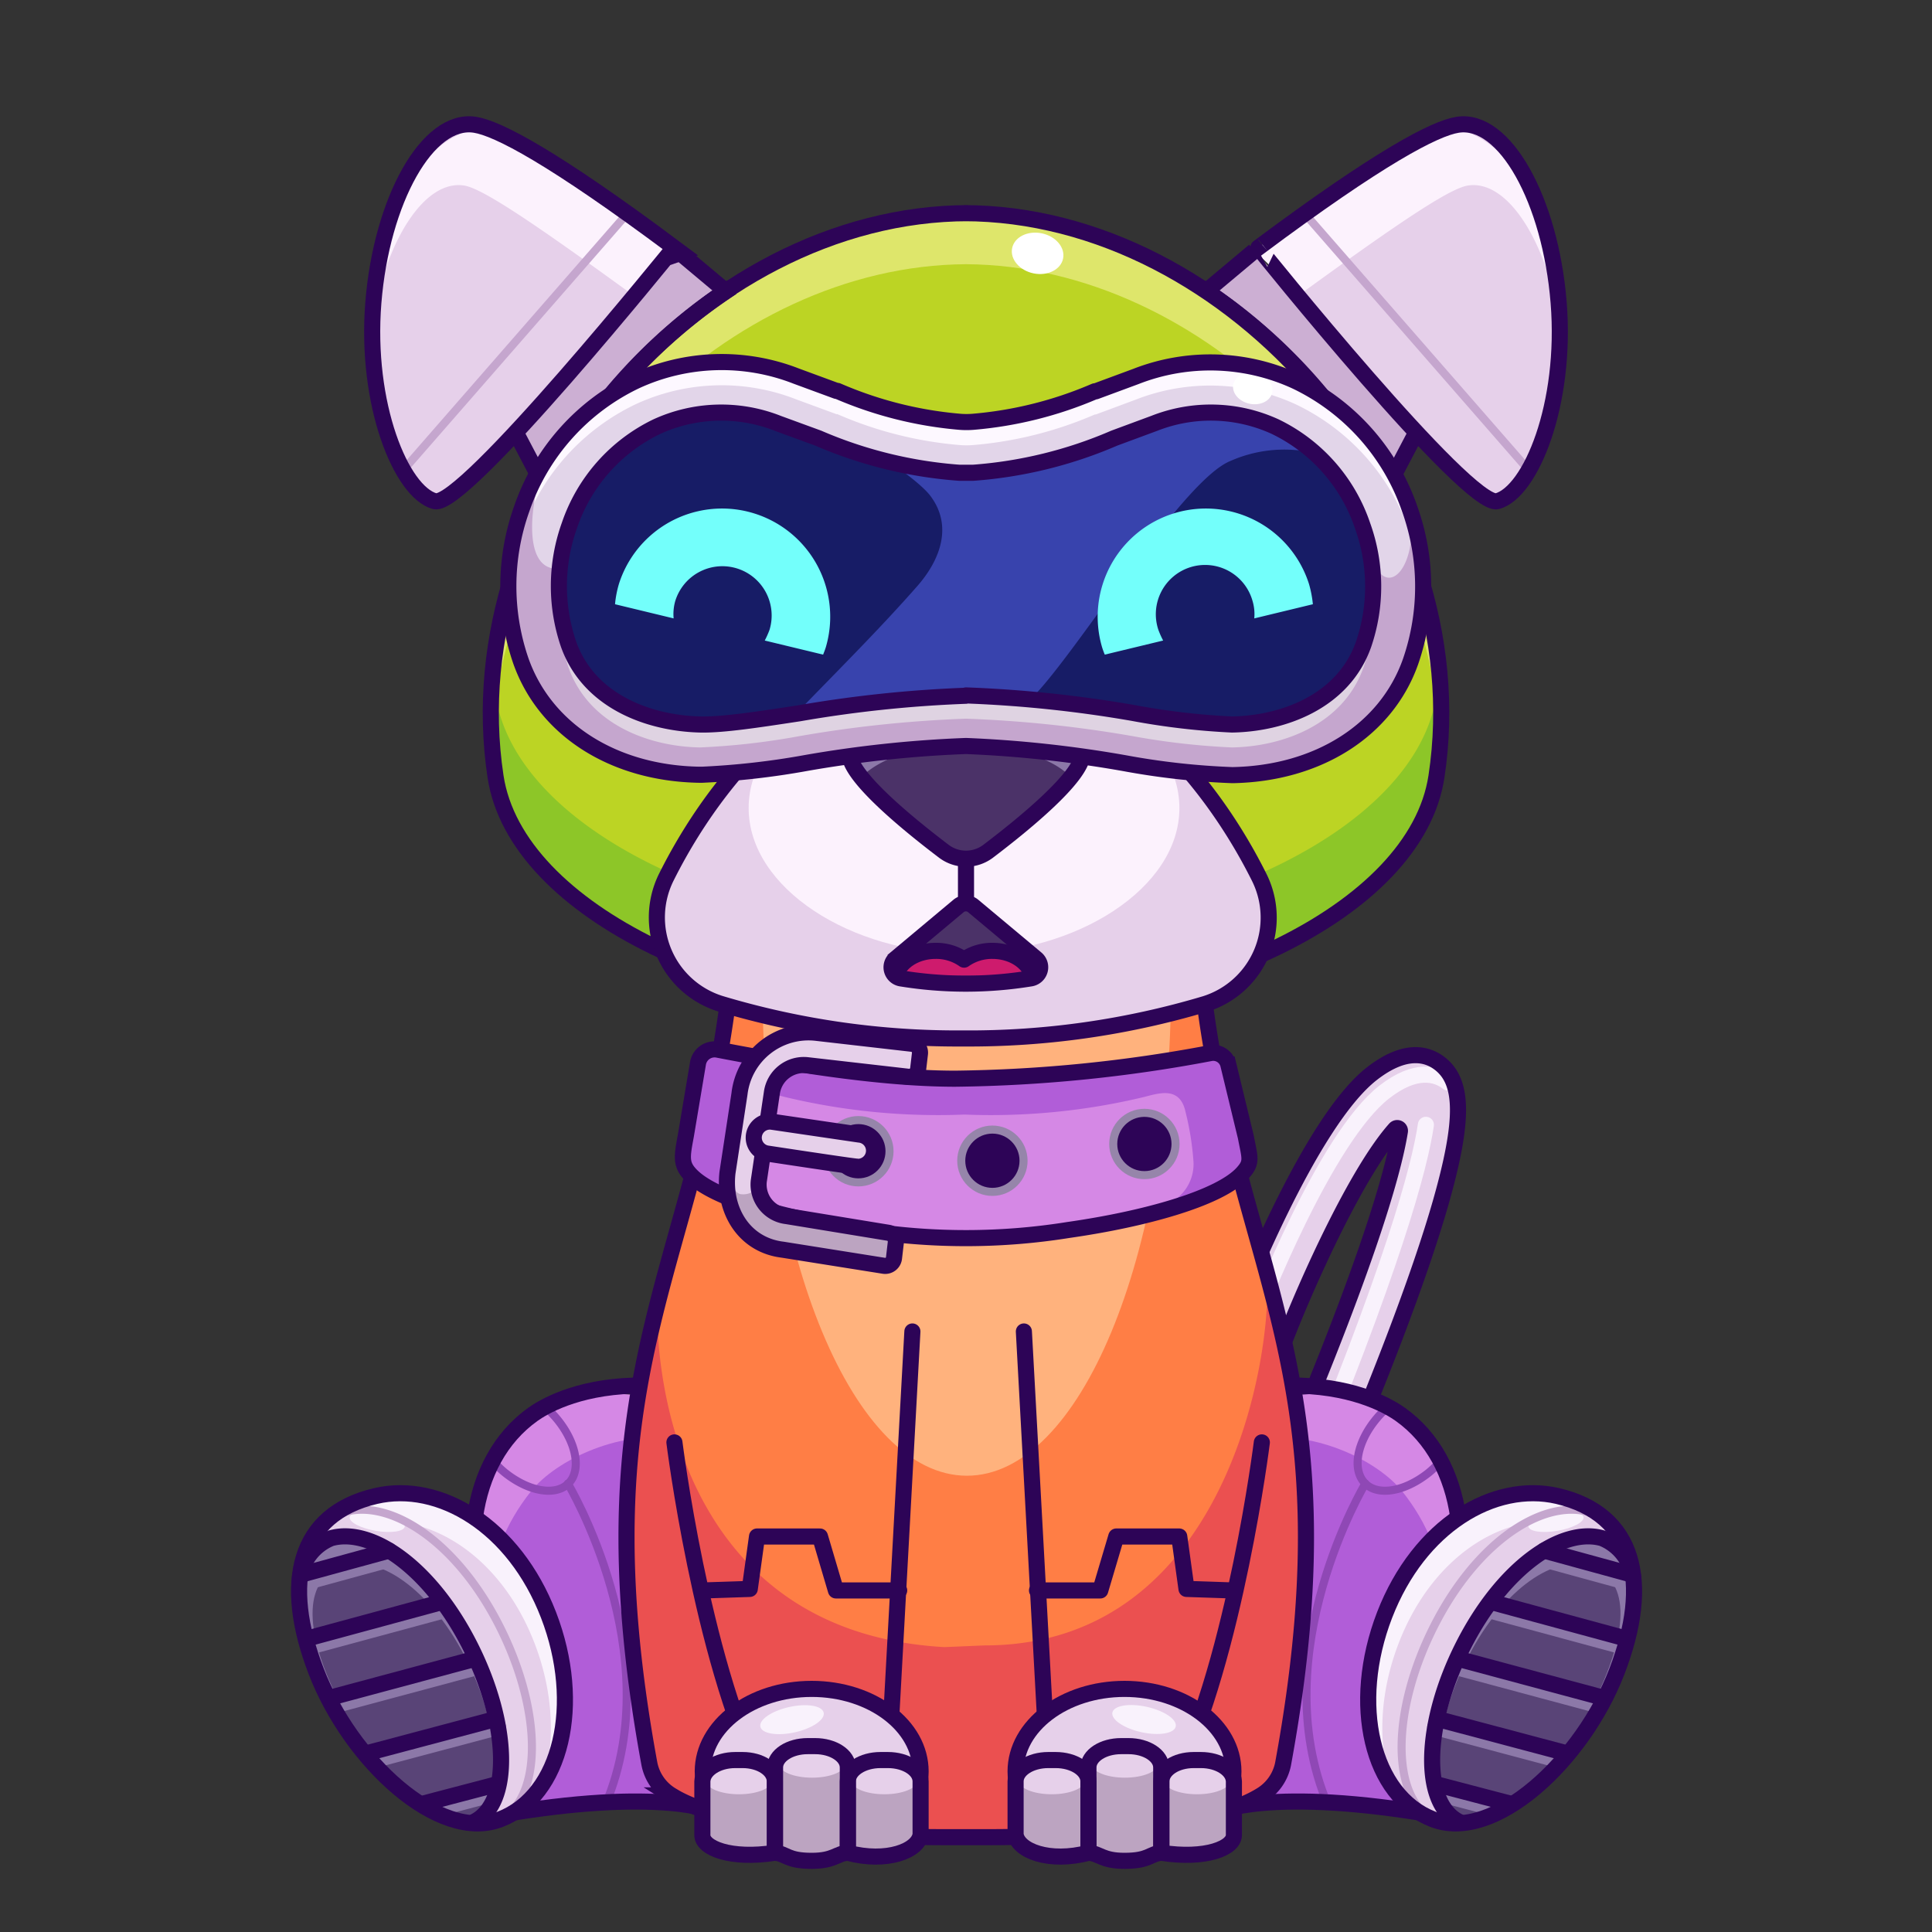 <svg xmlns="http://www.w3.org/2000/svg" viewBox="0 0 240 240">
  <rect x="0" y="0" width="240" height="240" fill="#333333" stroke="none"/>
  <svg id="tale" xmlns="http://www.w3.org/2000/svg" viewBox="0 0 240 240"><defs><style>.prefix_8TYoXVrFNW_cls-1{fill:#e6d0ea;}.prefix_8TYoXVrFNW_cls-2,.prefix_8TYoXVrFNW_cls-3{fill:none;stroke-linecap:round;stroke-linejoin:round;stroke-width:2px;}.prefix_8TYoXVrFNW_cls-2{stroke:#f9f2fc;}.prefix_8TYoXVrFNW_cls-3{stroke:#2d0457;}</style></defs><g id="_04" data-name="04"><path class="prefix_8TYoXVrFNW_cls-1" d="M160.35,191.86a3.56,3.56,0,0,1-1.38-.29,3.5,3.5,0,0,1-1.83-4.6c12.47-28.83,15.92-41.2,16.76-46.43a.34.34,0,0,0-.59-.29c-4.63,5.19-10.75,18.52-13.86,26.61a3.6,3.6,0,0,1-3.94,2.35,3.5,3.5,0,0,1-2.66-4.69c1-2.55,9.75-25.09,17.6-31.17,4.13-3.2,6.85-2.44,8.4-1.24,3,2.31,3,7.14.14,17.21-2.65,9.28-7.84,22.88-15.42,40.42A3.5,3.5,0,0,1,160.35,191.86Z"/><path class="prefix_8TYoXVrFNW_cls-2" d="M155.47,164.88c.92-2.39,9.16-23.55,16.52-29.25,3.88-3,6.43-2.29,7.88-1.16"/><path class="prefix_8TYoXVrFNW_cls-3" d="M160.35,191.86a3.56,3.56,0,0,1-1.38-.29,3.5,3.5,0,0,1-1.83-4.6c12.47-28.83,15.92-41.2,16.76-46.43a.34.34,0,0,0-.59-.29c-4.63,5.19-10.75,18.52-13.86,26.61a3.6,3.6,0,0,1-3.94,2.35,3.5,3.5,0,0,1-2.66-4.69c1-2.55,9.75-25.09,17.6-31.17,4.13-3.2,6.85-2.44,8.4-1.24,3,2.31,3,7.14.14,17.21-2.65,9.28-7.84,22.88-15.42,40.42A3.5,3.5,0,0,1,160.35,191.86Z"/><path class="prefix_8TYoXVrFNW_cls-2" d="M161,186.38c12.07-29,15.36-41.41,16.13-46.65"/></g></svg>
<svg id="ears" xmlns="http://www.w3.org/2000/svg" viewBox="0 0 240 240"><defs><style>.prefix_Mn39O7OnKX_cls-1{fill:#ccafd3;}.prefix_Mn39O7OnKX_cls-2{fill:#e6d0ea;}.prefix_Mn39O7OnKX_cls-3{fill:#fcf2fd;}.prefix_Mn39O7OnKX_cls-4,.prefix_Mn39O7OnKX_cls-5{fill:none;}.prefix_Mn39O7OnKX_cls-4{stroke:#2d0457;stroke-miterlimit:10;stroke-width:2px;}.prefix_Mn39O7OnKX_cls-5{stroke:#c5a6ce;stroke-linecap:round;stroke-linejoin:round;}</style></defs><g id="_01" data-name="01"><path class="prefix_Mn39O7OnKX_cls-1" d="M90.07,36.26l-5.88-5.09L64,53.53l3.59,6.84C72.6,50.44,81.49,43.26,90.07,36.26Z"/><path class="prefix_Mn39O7OnKX_cls-2" d="M54,62.26c-4.15-1.15-8.64-12-7.62-24.68S53.11,14.57,59,15.5c2.82.44,9.66,4,24.75,15.26C83.72,30.76,57.57,63.24,54,62.26Z"/><path class="prefix_Mn39O7OnKX_cls-3" d="M57.67,23.05c2.41.38,9.59,5.35,21.12,13.72a52.63,52.63,0,0,1,5.4-5.6C69.86,20.45,63.58,16.49,60.9,16.06c-5.57-.88-13.62,7.34-14.59,19.38a43.17,43.17,0,0,0-.11,4.8C47.87,30,52.7,22.26,57.67,23.05Z"/><line class="prefix_Mn39O7OnKX_cls-4" x1="89.98" y1="36.02" x2="84.19" y2="31.17"/><line class="prefix_Mn39O7OnKX_cls-4" x1="67.57" y1="60.39" x2="63.97" y2="53.53"/><line class="prefix_Mn39O7OnKX_cls-5" x1="50.12" y1="58.38" x2="77.93" y2="26.52"/><path class="prefix_Mn39O7OnKX_cls-4" d="M54,62.26c-4.15-1.15-8.64-12-7.62-24.68S53.11,14.57,59,15.5c2.82.44,9.66,4,24.75,15.26C83.72,30.76,57.57,63.24,54,62.26Z"/><path class="prefix_Mn39O7OnKX_cls-4" d="M90.84,35.69a67.9,67.9,0,0,0-23.2,25.82"/><path class="prefix_Mn39O7OnKX_cls-1" d="M149.93,36.26l5.88-5.09L176,53.53l-3.59,6.84C167.4,50.44,158.51,43.26,149.93,36.26Z"/><path class="prefix_Mn39O7OnKX_cls-2" d="M186,62.26c4.15-1.15,8.64-12,7.62-24.68s-6.69-23-12.55-22.08c-2.82.44-9.66,4-24.75,15.26C156.28,30.76,182.43,63.24,186,62.26Z"/><path class="prefix_Mn39O7OnKX_cls-3" d="M182.33,23.05c-2.41.38-9.59,5.35-21.12,13.72a52.63,52.63,0,0,0-5.4-5.6c14.33-10.72,20.61-14.68,23.29-15.11,5.57-.88,13.62,7.34,14.59,19.38a43.17,43.17,0,0,1,.11,4.8C192.13,30,187.3,22.26,182.33,23.05Z"/><line class="prefix_Mn39O7OnKX_cls-4" x1="150.02" y1="36.02" x2="155.81" y2="31.17"/><line class="prefix_Mn39O7OnKX_cls-4" x1="172.43" y1="60.39" x2="176.03" y2="53.53"/><line class="prefix_Mn39O7OnKX_cls-5" x1="189.88" y1="58.38" x2="162.07" y2="26.52"/><path class="prefix_Mn39O7OnKX_cls-4" d="M186,62.26c4.15-1.15,8.64-12,7.62-24.68s-6.69-23-12.55-22.08c-2.82.44-9.66,4-24.75,15.26C156.28,30.76,182.43,63.24,186,62.26Z"/><path class="prefix_Mn39O7OnKX_cls-4" d="M149.16,35.69a67.9,67.9,0,0,1,23.2,25.82"/></g></svg>
<svg id="legs" xmlns="http://www.w3.org/2000/svg" viewBox="0 0 240 240"><defs><style>.prefix_EQxMQ9IT29_cls-1{fill:#d588e5;}.prefix_EQxMQ9IT29_cls-2{fill:#b15dd8;}.prefix_EQxMQ9IT29_prefix_EQxMQ9IT29_cls-11,.prefix_EQxMQ9IT29_cls-3,.prefix_EQxMQ9IT29_cls-4,.prefix_EQxMQ9IT29_cls-5,.prefix_EQxMQ9IT29_cls-9{fill:none;}.prefix_EQxMQ9IT29_cls-3{stroke:#8f48b5;}.prefix_EQxMQ9IT29_prefix_EQxMQ9IT29_cls-11,.prefix_EQxMQ9IT29_cls-3,.prefix_EQxMQ9IT29_cls-4,.prefix_EQxMQ9IT29_cls-9{stroke-linecap:round;stroke-linejoin:round;}.prefix_EQxMQ9IT29_cls-4,.prefix_EQxMQ9IT29_cls-5{stroke:#2d0457;}.prefix_EQxMQ9IT29_cls-4,.prefix_EQxMQ9IT29_cls-5,.prefix_EQxMQ9IT29_cls-9{stroke-width:2px;}.prefix_EQxMQ9IT29_cls-5{stroke-miterlimit:10;}.prefix_EQxMQ9IT29_cls-6{fill:#e6d0ea;}.prefix_EQxMQ9IT29_cls-7{fill:#8c78a8;}.prefix_EQxMQ9IT29_cls-8{fill:#594477;}.prefix_EQxMQ9IT29_cls-9{stroke:#8c78a8;}.prefix_EQxMQ9IT29_prefix_EQxMQ9IT29_cls-10{fill:#f9f2fc;}.prefix_EQxMQ9IT29_prefix_EQxMQ9IT29_cls-11{stroke:#c5a6ce;}</style></defs><g id="_03" data-name="03"><path class="prefix_EQxMQ9IT29_cls-1" d="M148.21,220s9-1.53,30.11,2.18l3.77-21.69c1-13.07-4.27-24.39-13.74-27.36-1.48-.46-12.82.64-14.34.62"/><path class="prefix_EQxMQ9IT29_cls-2" d="M174.21,185.28c6.52,8.25,5.56,16.11,4.56,24.5-.49,4,2.45,6,5.61,6l-5.24,9.52c-21.13-3.71-29.15-.54-29.15-.54l5.8-45.93C162.79,177.45,171,181.28,174.21,185.28Z"/><path class="prefix_EQxMQ9IT29_cls-3" d="M172.49,175.19a1.45,1.45,0,0,0-.45-.07c-2.83,2.67-4.15,6.33-2.95,8.5,1.3,2.34,5,2,8.35-.65a12,12,0,0,0,1.27-1.19C177.28,178.57,175.17,176.2,172.49,175.19Z"/><path class="prefix_EQxMQ9IT29_cls-3" d="M169.61,184.29s-12.61,21-4.71,39.79"/><path class="prefix_EQxMQ9IT29_cls-4" d="M161.52,172.13c7.14.23,11.18,2.67,12.44,3.57,8.08,5.77,9.57,18.17,4.54,30.28"/><path class="prefix_EQxMQ9IT29_cls-5" d="M151.08,225.15s6.53-3.31,27.65.41"/><path class="prefix_EQxMQ9IT29_cls-6" d="M172,200.62c-4.28,11.09-1.6,22.45,6,25.38s18.57-7.26,22.85-18.35,2.29-19.55-7.36-21.81C185.57,184,176.29,189.53,172,200.62Z"/><path class="prefix_EQxMQ9IT29_cls-7" d="M182.22,204.41c-4.73,9.61-5,19.18-.52,21.36s13.39-6.92,18.12-16.54,4.91-16.74-1-18.28C194,189.7,187,194.79,182.22,204.41Z"/><path class="prefix_EQxMQ9IT29_cls-8" d="M182.05,206.47c-4.26,8.66-4.4,17.31-.32,19.32S194,219.62,198.21,211s4.37-15.11-1.05-16.54C192.71,193.25,186.31,197.81,182.05,206.47Z"/><line class="prefix_EQxMQ9IT29_cls-9" x1="178.73" y1="222.81" x2="186.2" y2="224.78"/><line class="prefix_EQxMQ9IT29_cls-9" x1="178.29" y1="214.55" x2="193.74" y2="218.66"/><line class="prefix_EQxMQ9IT29_cls-9" x1="180.73" y1="207.05" x2="198.24" y2="211.75"/><line class="prefix_EQxMQ9IT29_cls-9" x1="184.71" y1="199.96" x2="201.19" y2="204.42"/><line class="prefix_EQxMQ9IT29_cls-9" x1="191.13" y1="193.53" x2="201.91" y2="196.48"/><ellipse class="prefix_EQxMQ9IT29_prefix_EQxMQ9IT29_cls-10" cx="193.29" cy="189.05" rx="3.47" ry="1.13" transform="translate(-29.28 35.54) rotate(-9.77)"/><path class="prefix_EQxMQ9IT29_prefix_EQxMQ9IT29_cls-10" d="M189.46,189.2l1.45-.91,5.77-1,.32-.13a15.49,15.49,0,0,0-3.52-1.27c-7.91-1.86-17.19,3.69-21.47,14.78-3.1,8-2.53,16.18.88,21.19-1.75-4.9-1.6-11.36.86-17.74,3.16-8.2,9.06-13.38,15.12-14.76C189.07,189.26,189.27,189.24,189.46,189.2Z"/><path class="prefix_EQxMQ9IT29_prefix_EQxMQ9IT29_cls-11" d="M202,193.44a7.43,7.43,0,0,0-4.57-5.59c-5.78-1.68-14,3.67-19.32,14.22s-5.34,21.29,0,24"/><path class="prefix_EQxMQ9IT29_cls-4" d="M172,200.62c-4.28,11.09-1.6,22.45,6,25.38s18.57-7.26,22.85-18.35,2.29-19.55-7.36-21.81C185.57,184,176.29,189.53,172,200.62Z"/><path class="prefix_EQxMQ9IT29_cls-4" d="M202.9,196.08a6.27,6.27,0,0,0-3.88-5c-5-1.4-12.34,3.66-17.26,13.38s-5.16,19.5-.55,21.83"/><line class="prefix_EQxMQ9IT29_cls-4" x1="178.59" y1="221.69" x2="187.71" y2="224.08"/><line class="prefix_EQxMQ9IT29_cls-4" x1="178.73" y1="213.58" x2="194.43" y2="217.75"/><line class="prefix_EQxMQ9IT29_cls-4" x1="181.42" y1="206.14" x2="198.93" y2="210.84"/><line class="prefix_EQxMQ9IT29_cls-4" x1="185.4" y1="199.05" x2="201.88" y2="203.52"/><line class="prefix_EQxMQ9IT29_cls-4" x1="191.82" y1="192.62" x2="202.6" y2="195.57"/><path class="prefix_EQxMQ9IT29_cls-1" d="M91.93,220s-9-1.53-30.1,2.18l-3.77-21.69c-1-13.07,4.27-24.39,13.74-27.36,1.48-.46,12.82.64,14.34.62"/><path class="prefix_EQxMQ9IT29_cls-2" d="M65.94,185.28c-6.52,8.25-5.56,16.11-4.56,24.5.49,4-2.45,6-5.61,6L61,225.28c21.13-3.71,29.15-.54,29.15-.54l-5.8-45.93C77.36,177.45,69.11,181.28,65.94,185.28Z"/><path class="prefix_EQxMQ9IT29_cls-3" d="M67.66,175.19a1.45,1.45,0,0,1,.45-.07c2.83,2.67,4.15,6.33,3,8.5-1.3,2.34-5,2-8.35-.65a12,12,0,0,1-1.27-1.19C62.87,178.57,65,176.2,67.66,175.19Z"/><path class="prefix_EQxMQ9IT29_cls-3" d="M70.54,184.29s12.61,21,4.71,39.79"/><path class="prefix_EQxMQ9IT29_cls-4" d="M78.63,172.13c-7.14.23-11.18,2.67-12.44,3.57-8.08,5.77-9.57,18.17-4.54,30.28"/><path class="prefix_EQxMQ9IT29_cls-5" d="M89.07,225.15s-6.53-3.31-27.65.41"/><path class="prefix_EQxMQ9IT29_cls-6" d="M68.14,200.62c4.28,11.09,1.6,22.45-6,25.38s-18.57-7.26-22.85-18.35S37,188.1,46.67,185.84C54.58,184,63.86,189.53,68.14,200.62Z"/><path class="prefix_EQxMQ9IT29_cls-7" d="M57.93,204.41c4.73,9.61,5,19.18.52,21.36s-13.39-6.92-18.12-16.54-4.91-16.74,1-18.28C46.17,189.7,53.2,194.79,57.93,204.41Z"/><path class="prefix_EQxMQ9IT29_cls-8" d="M58.1,206.47c4.26,8.66,4.4,17.31.32,19.32S46.2,219.62,41.94,211,37.57,195.85,43,194.42C47.44,193.25,53.84,197.81,58.1,206.47Z"/><line class="prefix_EQxMQ9IT29_cls-9" x1="61.42" y1="222.81" x2="53.95" y2="224.78"/><line class="prefix_EQxMQ9IT29_cls-9" x1="61.86" y1="214.55" x2="46.41" y2="218.66"/><line class="prefix_EQxMQ9IT29_cls-9" x1="59.42" y1="207.05" x2="41.91" y2="211.75"/><line class="prefix_EQxMQ9IT29_cls-9" x1="55.44" y1="199.96" x2="38.96" y2="204.42"/><line class="prefix_EQxMQ9IT29_cls-9" x1="49.02" y1="193.53" x2="38.24" y2="196.48"/><ellipse class="prefix_EQxMQ9IT29_prefix_EQxMQ9IT29_cls-10" cx="46.86" cy="189.05" rx="1.13" ry="3.47" transform="translate(-147.4 203.15) rotate(-80.23)"/><path class="prefix_EQxMQ9IT29_prefix_EQxMQ9IT29_cls-10" d="M50.69,189.2l-1.45-.91-5.77-1-.32-.13a15.49,15.49,0,0,1,3.52-1.27c7.91-1.86,17.19,3.69,21.47,14.78,3.1,8,2.53,16.18-.88,21.19,1.75-4.9,1.6-11.36-.86-17.74-3.16-8.2-9.06-13.38-15.12-14.76C51.08,189.26,50.88,189.24,50.69,189.2Z"/><path class="prefix_EQxMQ9IT29_prefix_EQxMQ9IT29_cls-11" d="M38.19,193.44a7.43,7.43,0,0,1,4.57-5.59c5.78-1.68,14,3.67,19.32,14.22s5.34,21.29,0,24"/><path class="prefix_EQxMQ9IT29_cls-4" d="M68.14,200.62c4.28,11.09,1.6,22.45-6,25.38s-18.57-7.26-22.85-18.35S37,188.1,46.67,185.84C54.58,184,63.86,189.53,68.14,200.62Z"/><path class="prefix_EQxMQ9IT29_cls-4" d="M37.25,196.08a6.27,6.27,0,0,1,3.88-5c5-1.4,12.34,3.66,17.26,13.38s5.16,19.5.55,21.83"/><line class="prefix_EQxMQ9IT29_cls-4" x1="61.56" y1="221.69" x2="52.44" y2="224.08"/><line class="prefix_EQxMQ9IT29_cls-4" x1="61.42" y1="213.58" x2="45.72" y2="217.75"/><line class="prefix_EQxMQ9IT29_cls-4" x1="58.73" y1="206.14" x2="41.22" y2="210.84"/><line class="prefix_EQxMQ9IT29_cls-4" x1="54.75" y1="199.05" x2="38.27" y2="203.52"/><line class="prefix_EQxMQ9IT29_cls-4" x1="48.33" y1="192.62" x2="37.55" y2="195.57"/></g></svg>
<svg id="body" xmlns="http://www.w3.org/2000/svg" viewBox="0 0 240 240"><defs><style>.prefix_69ntLGIMZX_cls-1{fill:#ff7e45;}.prefix_69ntLGIMZX_cls-2{fill:#eb5050;}.prefix_69ntLGIMZX_cls-3{fill:none;stroke:#2d0457;stroke-miterlimit:10;stroke-width:2px;}.prefix_69ntLGIMZX_cls-4{fill:#ffb27d;}</style></defs><g id="_07" data-name="07"><path class="prefix_69ntLGIMZX_cls-1" d="M149.06,119.27c3.6,38.3,19.58,49.48,10.33,99.84a5.89,5.89,0,0,1-2.76,3.92c-4.46,2.78-15.45,5.19-34,5.19h-5.2c-18.58,0-29.57-2.41-34-5.19a5.89,5.89,0,0,1-2.76-3.92c-9.25-50.36,6.73-61.54,10.33-99.84"/><path class="prefix_69ntLGIMZX_cls-2" d="M157.38,158.17c.76,10-4.92,46.23-35.07,46.23l-5,.21c-32.77-1.85-36-33.62-35.63-42.86-3.73,14.68-6,30.41-1.06,57.36A5.89,5.89,0,0,0,83.37,223c4.46,2.78,15.45,5.19,34,5.19h5.2c18.58,0,29.57-2.41,34-5.19a5.89,5.89,0,0,0,2.76-3.92C164.74,190,161.64,173.93,157.38,158.17Z"/><path class="prefix_69ntLGIMZX_cls-3" d="M149.06,119.27c3.6,38.3,19.58,49.48,10.33,99.84a5.89,5.89,0,0,1-2.76,3.92c-4.46,2.78-15.45,5.19-34,5.19h-5.2c-18.58,0-29.57-2.41-34-5.19a5.89,5.89,0,0,1-2.76-3.92c-9.25-50.36,6.73-61.54,10.33-99.84"/><path class="prefix_69ntLGIMZX_cls-4" d="M145.47,122.41c0-1,0-2.1,0-3.14H94.71c0,1,0,2.09,0,3.14,0,33.64,11.37,60.91,25.4,60.91S145.47,156.05,145.47,122.41Z"/></g></svg>
<svg id="hand" xmlns="http://www.w3.org/2000/svg" viewBox="0 0 240 240"><defs><style>.prefix_fQkd5U-uqE_cls-1{fill:none;stroke:#2d0457;stroke-linecap:round;stroke-linejoin:round;stroke-width:2px;}.prefix_fQkd5U-uqE_cls-2{fill:#e6d0ea;}.prefix_fQkd5U-uqE_cls-3{fill:#bca4c1;}.prefix_fQkd5U-uqE_cls-4{fill:#f9f2fc;}</style></defs><g id="_06" data-name="06"><line class="prefix_fQkd5U-uqE_cls-1" x1="127.19" y1="165.4" x2="130.22" y2="220.82"/><path class="prefix_fQkd5U-uqE_cls-1" d="M156.75,179.18s-3.3,26.47-10.71,41.64"/><ellipse class="prefix_fQkd5U-uqE_cls-2" cx="139.69" cy="220.05" rx="13.53" ry="10.25"/><ellipse class="prefix_fQkd5U-uqE_cls-1" cx="139.69" cy="220.05" rx="13.53" ry="10.25"/><path class="prefix_fQkd5U-uqE_cls-3" d="M135.21,230.16v-8.87c0-1.47-1.82-2.65-4.07-2.65h-.92c-2.24,0-4.06,1.18-4.06,2.65v6.59C126.16,228.93,129.94,229.83,135.21,230.16Z"/><path class="prefix_fQkd5U-uqE_cls-3" d="M144.25,219.56c0-1.47-1.82-2.65-4.06-2.65h-.92c-2.25,0-4.06,1.18-4.06,2.65v10.6c1.4.08,2.91.13,4.48.13s3.13,0,4.56-.14Z"/><path class="prefix_fQkd5U-uqE_cls-3" d="M149.16,218.64h-.92c-2.24,0-4.06,1.18-4.06,2.65v8.87c5.27-.33,9-1.23,9-2.28v-6.59C153.23,219.82,151.41,218.64,149.16,218.64Z"/><ellipse class="prefix_fQkd5U-uqE_cls-2" cx="130.65" cy="221.18" rx="4.12" ry="1.71"/><path class="prefix_fQkd5U-uqE_cls-1" d="M135.21,230.16v-8.87c0-1.47-1.82-2.65-4.07-2.65h-.92c-2.24,0-4.06,1.18-4.06,2.65v6.59C126.43,229.93,130.38,231.44,135.21,230.16Z"/><ellipse class="prefix_fQkd5U-uqE_cls-2" cx="139.73" cy="219.12" rx="4.12" ry="1.71"/><ellipse class="prefix_fQkd5U-uqE_cls-2" cx="148.7" cy="221.18" rx="4.12" ry="1.71"/><path class="prefix_fQkd5U-uqE_cls-1" d="M149.19,218.64h-.91c-2.23,0-4,1.18-4,2.65v8.87c5.45.85,9.1-.57,9-2.28v-6.59C153.23,219.82,151.42,218.64,149.19,218.64Z"/><path class="prefix_fQkd5U-uqE_cls-1" d="M144.25,219.56c0-1.47-1.82-2.65-4.06-2.65h-.92c-2.25,0-4.06,1.18-4.06,2.65v10.6c1.4.08,1.68,1,4.48,1,3.09,0,3.13-.88,4.56-1Z"/><ellipse class="prefix_fQkd5U-uqE_cls-4" cx="142.13" cy="213.62" rx="1.61" ry="4.03" transform="translate(-97.28 305.92) rotate(-77.45)"/><polyline class="prefix_fQkd5U-uqE_cls-1" points="128.82 197.57 136.68 197.57 138.67 190.87 146.49 190.87 147.39 197.38 153.1 197.57"/><line class="prefix_fQkd5U-uqE_cls-1" x1="113.34" y1="165.4" x2="110.3" y2="220.82"/><path class="prefix_fQkd5U-uqE_cls-1" d="M83.78,179.18s3.3,26.47,10.71,41.64"/><ellipse class="prefix_fQkd5U-uqE_cls-2" cx="100.83" cy="220.05" rx="13.53" ry="10.25"/><ellipse class="prefix_fQkd5U-uqE_cls-1" cx="100.83" cy="220.05" rx="13.53" ry="10.25"/><path class="prefix_fQkd5U-uqE_cls-3" d="M105.32,230.16v-8.87c0-1.47,1.82-2.65,4.06-2.65h.92c2.25,0,4.06,1.18,4.06,2.65v6.59C114.36,228.93,110.58,229.83,105.32,230.16Z"/><path class="prefix_fQkd5U-uqE_cls-3" d="M96.28,219.56c0-1.47,1.82-2.65,4.06-2.65h.92c2.24,0,4.06,1.18,4.06,2.65v10.6c-1.41.08-2.91.13-4.49.13s-3.13,0-4.55-.14Z"/><path class="prefix_fQkd5U-uqE_cls-3" d="M91.36,218.64h.92c2.25,0,4.06,1.18,4.06,2.65v8.87c-5.26-.33-9-1.23-9-2.28v-6.59C87.3,219.82,89.12,218.64,91.36,218.64Z"/><ellipse class="prefix_fQkd5U-uqE_cls-2" cx="91.8" cy="221.18" rx="4.12" ry="1.71"/><ellipse class="prefix_fQkd5U-uqE_cls-2" cx="100.88" cy="219.12" rx="4.12" ry="1.71"/><ellipse class="prefix_fQkd5U-uqE_cls-2" cx="109.86" cy="221.18" rx="4.12" ry="1.71"/><path class="prefix_fQkd5U-uqE_cls-1" d="M105.32,230.16v-8.87c0-1.47,1.82-2.65,4.06-2.65h.92c2.25,0,4.06,1.18,4.06,2.65v6.59C114.09,229.93,110.15,231.44,105.32,230.16Z"/><path class="prefix_fQkd5U-uqE_cls-1" d="M91.33,218.64h.92c2.22,0,4,1.18,4,2.65v8.87c-5.46.85-9.11-.57-9-2.28v-6.59C87.3,219.82,89.11,218.64,91.33,218.64Z"/><path class="prefix_fQkd5U-uqE_cls-1" d="M96.28,219.56c0-1.47,1.82-2.65,4.06-2.65h.92c2.24,0,4.06,1.18,4.06,2.65v10.6c-1.41.08-1.69,1-4.49,1-3.08,0-3.13-.88-4.55-1Z"/><ellipse class="prefix_fQkd5U-uqE_cls-4" cx="98.4" cy="213.62" rx="4.03" ry="1.61" transform="translate(-44.08 26.49) rotate(-12.55)"/><polyline class="prefix_fQkd5U-uqE_cls-1" points="111.7 197.57 103.84 197.57 101.86 190.87 94.04 190.87 93.14 197.38 87.42 197.57"/></g></svg>
<svg id="collar" xmlns="http://www.w3.org/2000/svg" viewBox="0 0 240 240"><defs><style>.prefix_es0z-fzbG2_cls-1{fill:#ff3776;}.prefix_es0z-fzbG2_cls-2{fill:#d588e5;}.prefix_es0z-fzbG2_cls-3{fill:#b15dd8;}.prefix_es0z-fzbG2_cls-4,.prefix_es0z-fzbG2_cls-7,.prefix_es0z-fzbG2_cls-9{fill:none;}.prefix_es0z-fzbG2_cls-4,.prefix_es0z-fzbG2_cls-7{stroke:#2d0457;stroke-width:2px;}.prefix_es0z-fzbG2_cls-4,.prefix_es0z-fzbG2_cls-9{stroke-miterlimit:10;}.prefix_es0z-fzbG2_cls-5{fill:#e6d0ea;}.prefix_es0z-fzbG2_cls-6{fill:#bca4c1;}.prefix_es0z-fzbG2_cls-7{stroke-linejoin:round;}.prefix_es0z-fzbG2_cls-8{fill:#2d0457;}.prefix_es0z-fzbG2_cls-9{stroke:#9685aa;}</style></defs><g id="_05" data-name="05"><path class="prefix_es0z-fzbG2_cls-1" d="M152.14,130.46A177.15,177.15,0,0,1,118.67,134c-10.84,0-24.1-2.55-31.61-4l-1.86,11a4.07,4.07,0,0,0,.8,5.08c4.63,4.45,18.09,7.66,34,7.66,16.43,0,30.27-3.44,34.43-8.12a3.63,3.63,0,0,0,.36-4.45Z"/><path class="prefix_es0z-fzbG2_cls-2" d="M152.14,130.46A177.15,177.15,0,0,1,118.67,134c-10.84,0-24.1-2.55-31.61-4l-1.86,11a4.07,4.07,0,0,0,.8,5.08c4.63,4.45,18.09,7.66,34,7.66,16.43,0,30.27-3.44,34.43-8.12a3.63,3.63,0,0,0,.36-4.45Z"/><path class="prefix_es0z-fzbG2_cls-3" d="M154.41,141.35l-2-10.6c.41-.49-1.46-1-2.72-.72s-6.07,1.93-7.51,2c0,.05.08.16.15.33a143.34,143.34,0,0,1-17.77,1.49v0c-1.54,0-3.11.07-4.7.07s-3.16,0-4.7-.07v0a143.34,143.34,0,0,1-17.77-1.49c.07-.17.13-.28.15-.33-1.44-.1-6.17-1.89-7.51-2s-3.13.23-2.72.72l-1.2,10.61a4,4,0,0,0,1.38,5.15,20.71,20.71,0,0,0,5.81,2.79l1,.13a5.42,5.42,0,0,1-2.94-5.09,35.23,35.23,0,0,1,1-6.26c.72-3.23,3.39-2.24,5.26-1.78a81.39,81.39,0,0,0,22,2.16h.38a81.39,81.39,0,0,0,22-2.16c1.87-.46,4.54-1.45,5.26,1.78a35.23,35.23,0,0,1,1,6.26,5.42,5.42,0,0,1-2.94,5.09l1-.13c2.45-.81,4.17-2.21,5.81-2.79A3.65,3.65,0,0,0,154.41,141.35Z"/><path class="prefix_es0z-fzbG2_cls-4" d="M132.73,152.79c9.46-1.35,18.86-3.95,21.67-7.11,1.17-1.32.87-1.78.36-4.45l-2.18-9a1.93,1.93,0,0,0-2.28-1.4A180.29,180.29,0,0,1,118.67,134c-9.88,0-21.76-2.11-29.48-3.6a2.09,2.09,0,0,0-2.48,1.67l-1.51,9c-.5,2.7-.7,3.64.8,5.08,3.13,3,12.45,5.45,21.66,6.71A80.69,80.69,0,0,0,132.73,152.79Z"/><path class="prefix_es0z-fzbG2_cls-5" d="M97.74,151.07a3.94,3.94,0,0,1-3.48-4.37l1.62-10.91a4,4,0,0,1,4.37-3.47l12.58,1.44a1.11,1.11,0,0,0,1.23-1l.22-1.87a1.11,1.11,0,0,0-1-1.23l-11.87-1.36a8.63,8.63,0,0,0-9.55,7.59l-1.49,9.78c-.54,4.73,2.11,9,6.85,9.57l12.57,2a1.1,1.1,0,0,0,1.27-1l.22-1.88a1.11,1.11,0,0,0-.92-1.22Z"/><path class="prefix_es0z-fzbG2_cls-6" d="M110.38,153.15l-12.64-2.08a3.93,3.93,0,0,1-3.43-3.26c-.71-.05-1,.66-2.25.54-.82-.07-1.15-1.44-1.73-1.77-.14,4.36,2.47,8.18,6.91,8.68l12.57,2a1.1,1.1,0,0,0,1.27-1l.22-1.88A1.11,1.11,0,0,0,110.38,153.15Z"/><path class="prefix_es0z-fzbG2_cls-7" d="M97.74,151.07a3.94,3.94,0,0,1-3.48-4.37l1.62-10.91a4,4,0,0,1,4.37-3.47l12.58,1.44a1.11,1.11,0,0,0,1.23-1l.22-1.87a1.11,1.11,0,0,0-1-1.23l-11.87-1.36a8.63,8.63,0,0,0-9.55,7.59l-1.49,9.78c-.54,4.73,2.11,9,6.85,9.57l12.57,2a1.1,1.1,0,0,0,1.27-1l.22-1.88a1.11,1.11,0,0,0-.92-1.22Z"/><circle class="prefix_es0z-fzbG2_cls-8" cx="106.63" cy="143.01" r="3.87"/><circle class="prefix_es0z-fzbG2_cls-9" cx="106.63" cy="143.01" r="3.87"/><path class="prefix_es0z-fzbG2_cls-5" d="M106.4,144.92c-.45,0-11.15-1.63-11.15-1.63a2,2,0,0,1,.61-3.95l10.88,1.6a2,2,0,0,1-.34,4Z"/><path class="prefix_es0z-fzbG2_cls-7" d="M106.4,144.92c-.45,0-11.15-1.63-11.15-1.63a2,2,0,0,1,.61-3.95l10.88,1.6a2,2,0,0,1-.34,4Z"/><circle class="prefix_es0z-fzbG2_cls-8" cx="142.16" cy="142.11" r="3.87"/><circle class="prefix_es0z-fzbG2_cls-9" cx="142.16" cy="142.11" r="3.87"/><circle class="prefix_es0z-fzbG2_cls-8" cx="123.28" cy="144.19" r="3.87"/><circle class="prefix_es0z-fzbG2_cls-9" cx="123.28" cy="144.19" r="3.87"/></g></svg>
<svg id="head" xmlns="http://www.w3.org/2000/svg" viewBox="0 0 240 240"><defs><style>.prefix_8D_owHiNw2_cls-1{fill:#bcd424;}.prefix_8D_owHiNw2_cls-2{fill:#dee66b;}.prefix_8D_owHiNw2_cls-3{fill:#caf1ff;}.prefix_8D_owHiNw2_cls-4{fill:#fff;}.prefix_8D_owHiNw2_cls-5{fill:#88a4ea;}.prefix_8D_owHiNw2_cls-6{fill:#8dc628;}.prefix_8D_owHiNw2_cls-7{fill:none;stroke:#2d0457;stroke-miterlimit:10;stroke-width:2px;}</style></defs><g id="_05" data-name="05"><path class="prefix_8D_owHiNw2_cls-1" d="M119.17,126.1c29.11,0,56.7-12.75,59.27-29.62,5.29-34.73-25.4-70-58.74-70h.6c-33.34,0-64,35.24-58.74,70,2.57,16.87,30.16,29.62,59.27,29.62"/><path class="prefix_8D_owHiNw2_cls-2" d="M120,32.82h0c29.66.19,57.12,28.2,58.92,58.85,1.94-33-27.24-64.95-58.92-65.15-31.68.2-60.86,32.15-58.92,65.15C62.88,61,90.34,33,120,32.82Z"/><path class="prefix_8D_owHiNw2_cls-3" d="M119.7,26.51h0Z"/><ellipse class="prefix_8D_owHiNw2_cls-4" cx="128.91" cy="31.47" rx="2.54" ry="3.23" transform="translate(71.96 151.33) rotate(-78.31)"/><path class="prefix_8D_owHiNw2_cls-5" d="M120.83,126.1h0Z"/><path class="prefix_8D_owHiNw2_cls-6" d="M178.44,86.36C175.89,103.06,148.8,115.73,120,116h0c-28.8-.24-55.89-12.91-58.44-29.61-.15-1-.26-2-.35-2.94a53.46,53.46,0,0,0,.35,13.06c2.55,16.71,29.64,29.37,58.44,29.61,28.8-.24,55.89-12.9,58.44-29.61a53.46,53.46,0,0,0,.35-13.06C178.7,84.4,178.59,85.38,178.44,86.36Z"/><path class="prefix_8D_owHiNw2_cls-7" d="M119.17,126.1c29.11,0,56.7-12.75,59.27-29.62,5.29-34.73-25.4-70-58.74-70h.6c-33.34,0-64,35.24-58.74,70,2.57,16.87,30.16,29.62,59.27,29.62"/><path class="prefix_8D_owHiNw2_cls-7" d="M90.93,35.69A68,68,0,0,0,67.72,61.51"/><path class="prefix_8D_owHiNw2_cls-2" d="M141.05,97.75c0,9.11-9.41,12.93-21,12.93s-21-3.82-21-12.93,9.41-16.5,21-16.5S141.05,88.64,141.05,97.75Z"/></g></svg>
<svg id="mask" xmlns="http://www.w3.org/2000/svg" viewBox="0 0 240 240"><defs><style>.prefix_crwmoz7Cxk_cls-1{fill:#e6d0ea;}.prefix_crwmoz7Cxk_cls-2{fill:#fcf2fd;}.prefix_crwmoz7Cxk_cls-3{fill:#4b3268;}.prefix_crwmoz7Cxk_cls-4{fill:#8c78a8;}.prefix_crwmoz7Cxk_cls-5{fill:#fff;}.prefix_crwmoz7Cxk_cls-6,.prefix_crwmoz7Cxk_cls-8{fill:none;stroke:#2d0457;stroke-width:2px;}.prefix_crwmoz7Cxk_cls-6{stroke-miterlimit:10;}.prefix_crwmoz7Cxk_cls-7{fill:#ce1b6d;}.prefix_crwmoz7Cxk_cls-8{stroke-linejoin:round;}</style></defs><g id="_03" data-name="03"><path class="prefix_crwmoz7Cxk_cls-1" d="M82.8,108.91a11.23,11.23,0,0,0,6.7,15.78A102.43,102.43,0,0,0,119.6,129a102.43,102.43,0,0,0,30.1-4.28,11.23,11.23,0,0,0,6.7-15.78c-7.57-15.13-21.22-28.19-36.8-28.19S90.37,93.78,82.8,108.91Z"/><path class="prefix_crwmoz7Cxk_cls-2" d="M146.51,100.38c0,10-12.88,18.06-26.81,18.06S93,110.35,93,100.38s12.78-18,26.72-18S146.51,90.41,146.51,100.38Z"/><path class="prefix_crwmoz7Cxk_cls-3" d="M134.47,93.65c0,3-8.72,9.87-12.62,12.77a3.09,3.09,0,0,1-3.7,0c-3.9-2.9-12.62-9.72-12.62-12.77,0-3.93,6.48-7.12,14.47-7.12S134.47,89.72,134.47,93.65Z"/><path class="prefix_crwmoz7Cxk_cls-4" d="M120,92.5c5.74,0,10.69,1.65,13,4a5.46,5.46,0,0,0,1.44-2.88c0-3.93-6.48-7.12-14.47-7.12s-14.47,3.19-14.47,7.12A5.51,5.51,0,0,0,107,96.54C109.31,94.15,114.26,92.5,120,92.5Z"/><ellipse class="prefix_crwmoz7Cxk_cls-5" cx="123.03" cy="90.67" rx="2.78" ry="3.54" transform="translate(24.38 207.4) rotate(-86.19)"/><path class="prefix_crwmoz7Cxk_cls-6" d="M134.47,93.65c0,2.83-7.52,8.91-11.71,12.09a4.56,4.56,0,0,1-5.52,0c-4.19-3.18-11.71-9.26-11.71-12.09,0-3.93,6.48-7.12,14.47-7.12S134.47,89.72,134.47,93.65Z"/><path class="prefix_crwmoz7Cxk_cls-6" d="M82.8,108.91a11.23,11.23,0,0,0,6.7,15.78A102.43,102.43,0,0,0,119.6,129a102.43,102.43,0,0,0,30.1-4.28,11.23,11.23,0,0,0,6.7-15.78c-7.57-15.13-21.22-28.19-36.8-28.19S90.37,93.78,82.8,108.91Z"/><line class="prefix_crwmoz7Cxk_cls-6" x1="120" y1="107.03" x2="120" y2="112.82"/><path class="prefix_crwmoz7Cxk_cls-3" d="M119.1,112.52l-7.84,6.56a1.4,1.4,0,0,0,.66,2.46,50.05,50.05,0,0,0,16.11,0,1.4,1.4,0,0,0,.68-2.46l-7.81-6.53A1.42,1.42,0,0,0,119.1,112.52Z"/><path class="prefix_crwmoz7Cxk_cls-7" d="M128.28,121.21c-.53-1.77-2.56-3.09-5-3.09a6,6,0,0,0-3.52,1.09,6,6,0,0,0-3.53-1.09c-2.44,0-4.48,1.32-5,3.09"/><path class="prefix_crwmoz7Cxk_cls-8" d="M128.28,121.21c-.53-1.77-2.56-3.09-5-3.09a6,6,0,0,0-3.52,1.09,6,6,0,0,0-3.53-1.09c-2.44,0-4.48,1.32-5,3.09"/><path class="prefix_crwmoz7Cxk_cls-6" d="M119.1,112.52l-7.84,6.56a1.4,1.4,0,0,0,.66,2.46,50.05,50.05,0,0,0,16.11,0,1.4,1.4,0,0,0,.68-2.46l-7.81-6.53A1.42,1.42,0,0,0,119.1,112.52Z"/></g></svg>
<svg id="eyes" xmlns="http://www.w3.org/2000/svg" viewBox="0 0 240 240"><defs><style>.prefix_v9ZgycOgDE_cls-1{fill:#171c66;}.prefix_v9ZgycOgDE_cls-2{fill:#3843ad;}.prefix_v9ZgycOgDE_cls-3{fill:#e2d5e9;}.prefix_v9ZgycOgDE_cls-4{fill:#fdf8ff;}.prefix_v9ZgycOgDE_cls-5{fill:#fff;}.prefix_v9ZgycOgDE_cls-6{fill:#c5a6ce;}.prefix_v9ZgycOgDE_cls-7{fill:#dfd3e2;}.prefix_v9ZgycOgDE_cls-8{fill:none;stroke:#2d0457;stroke-linecap:round;stroke-linejoin:round;stroke-width:2px;}.prefix_v9ZgycOgDE_cls-9{fill:#73fffb;}</style></defs><g id="_01" data-name="01"><path class="prefix_v9ZgycOgDE_cls-1" d="M120,86.39h.07a154.34,154.34,0,0,1,20.71,2.18A89,89,0,0,0,153.05,90c6.23-.1,13.79-2.77,16.33-9.94a22.25,22.25,0,0,0-.12-14.76A21.16,21.16,0,0,0,158.41,53a19.16,19.16,0,0,0-15-.42l-5,1.85a54.14,54.14,0,0,1-17.54,4.3h-1.68a54.14,54.14,0,0,1-17.54-4.3l-5-1.83a19.19,19.19,0,0,0-15.06.4A21.16,21.16,0,0,0,70.74,65.26,22.32,22.32,0,0,0,70.62,80C73.16,87.19,80.72,89.86,87,90c2.82.06,7.2-.62,12.27-1.39a154.34,154.34,0,0,1,20.71-2.18Z"/><path class="prefix_v9ZgycOgDE_cls-2" d="M152.81,57.28a16.57,16.57,0,0,1,10.48-1A19.91,19.91,0,0,0,158.41,53a19.16,19.16,0,0,0-15-.42l-5,1.85a54.14,54.14,0,0,1-17.54,4.3h-1.68a48.07,48.07,0,0,1-8.69-1.35c.08.07,3.69,2.48,5,4.12,2.91,3.75,1.33,8-1.5,11.25-4.8,5.47-10,10.61-15.08,15.88l.37-.06c6.4-1,22-1.77,28.89-1.87C133.68,81.25,146.76,59.77,152.81,57.28Z"/><path class="prefix_v9ZgycOgDE_cls-3" d="M87.23,96.24h-.39c-10.63-.19-19.11-5.59-22.13-14.12a28.56,28.56,0,0,1,.11-18.94A27.45,27.45,0,0,1,79,47.31a25.47,25.47,0,0,1,19.91-.59l5,1.84.12,0a48.48,48.48,0,0,0,15.24,3.84,10.42,10.42,0,0,0,1.58,0A48.48,48.48,0,0,0,136,48.61l.12,0,5-1.85a25.38,25.38,0,0,1,19.87.6,27.45,27.45,0,0,1,14.13,15.87,28.56,28.56,0,0,1,.11,18.94c-3,8.53-11.5,13.93-22.13,14.12a91.76,91.76,0,0,1-13.32-1.47A146.86,146.86,0,0,0,120,92.67h0a147.25,147.25,0,0,0-19.81,2.1A96.38,96.38,0,0,1,87.23,96.24ZM120,86.39h.07a154.34,154.34,0,0,1,20.71,2.18A89,89,0,0,0,153.05,90c6.23-.1,13.79-2.77,16.33-9.94a22.25,22.25,0,0,0-.12-14.76A21.16,21.16,0,0,0,158.41,53a19.16,19.16,0,0,0-15-.42l-5,1.85a54.14,54.14,0,0,1-17.54,4.3h-1.68a54.14,54.14,0,0,1-17.54-4.3l-5-1.83a19.19,19.19,0,0,0-15.06.4A21.16,21.16,0,0,0,70.74,65.26,22.32,22.32,0,0,0,70.62,80C73.16,87.19,80.72,89.86,87,90c2.82.06,7.2-.62,12.27-1.39a154.34,154.34,0,0,1,20.71-2.18Z"/><path class="prefix_v9ZgycOgDE_cls-4" d="M64.82,66.07A27.42,27.42,0,0,1,79,50.2a25.38,25.38,0,0,1,19.91-.59l5,1.84.12,0a47.94,47.94,0,0,0,15.24,3.84,10.42,10.42,0,0,0,1.58,0A47.94,47.94,0,0,0,136,51.49l.12,0,5-1.86a25.38,25.38,0,0,1,19.87.61,27.42,27.42,0,0,1,14.13,15.87,29.62,29.62,0,0,1,1.61,8.32,29.43,29.43,0,0,0-1.61-11.21,27.45,27.45,0,0,0-14.13-15.87,25.38,25.38,0,0,0-19.87-.6l-5,1.85-.12,0a48.48,48.48,0,0,1-15.24,3.84,10.42,10.42,0,0,1-1.58,0A48.48,48.48,0,0,1,104,48.61l-.12,0-5-1.84A25.47,25.47,0,0,0,79,47.31,27.45,27.45,0,0,0,64.82,63.18a29.43,29.43,0,0,0-1.61,11.21A29.62,29.62,0,0,1,64.82,66.07Z"/><ellipse class="prefix_v9ZgycOgDE_cls-5" cx="155.64" cy="48.25" rx="1.94" ry="2.47" transform="translate(76.84 190.89) rotate(-78.31)"/><path class="prefix_v9ZgycOgDE_cls-6" d="M175.18,63.18c1.07,7.43-2.93,11.27-4.6,6.44,1.47,18.28-12,20.25-17.53,20.34a89,89,0,0,1-12.27-1.39,154.34,154.34,0,0,0-20.71-2.18h-.14a154.34,154.34,0,0,0-20.71,2.18C94.15,89.34,89.77,90,87,90c-5.58-.09-12.21-2.25-15.36-7.85-3-3.12-2.45-11.5-2.45-11.5-4.59,0-3.16-9.26-1.46-13.3a28.87,28.87,0,0,0-3,24.81c3,8.53,11.5,13.93,22.13,14.12h.39a96.38,96.38,0,0,0,12.93-1.47A147.25,147.25,0,0,1,120,92.67h0a146.86,146.86,0,0,1,19.83,2.1,91.76,91.76,0,0,0,13.32,1.47c10.63-.19,19.11-5.59,22.13-14.12C176.94,77.46,176.16,68.18,175.18,63.18Z"/><path class="prefix_v9ZgycOgDE_cls-7" d="M70.62,82.91c2.54,7.16,10.1,9.83,16.33,9.94a88.82,88.82,0,0,0,12.27-1.39,151.14,151.14,0,0,1,20.71-2.18h.14a151.14,151.14,0,0,1,20.71,2.18,90.59,90.59,0,0,0,12.27,1.39c6.23-.11,13.79-2.78,16.33-9.94a21.69,21.69,0,0,0,1.14-8.46A21,21,0,0,1,169.38,80c-2.54,7.17-10.1,9.84-16.33,9.94a89,89,0,0,1-12.27-1.39,154.34,154.34,0,0,0-20.71-2.18h-.14a154.34,154.34,0,0,0-20.71,2.18C94.15,89.34,89.77,90,87,90c-6.23-.1-13.79-2.77-16.33-9.94a21.38,21.38,0,0,1-1.14-5.57A21.72,21.72,0,0,0,70.62,82.91Z"/><path class="prefix_v9ZgycOgDE_cls-8" d="M87.23,96.24h-.39c-10.63-.19-19.11-5.59-22.13-14.12a28.56,28.56,0,0,1,.11-18.94A27.45,27.45,0,0,1,79,47.31a25.47,25.47,0,0,1,19.91-.59l5,1.84.12,0a48.48,48.48,0,0,0,15.24,3.84,10.42,10.42,0,0,0,1.58,0A48.48,48.48,0,0,0,136,48.61l.12,0,5-1.85a25.38,25.38,0,0,1,19.87.6,27.45,27.45,0,0,1,14.13,15.87,28.56,28.56,0,0,1,.11,18.94c-3,8.53-11.5,13.93-22.13,14.12a91.76,91.76,0,0,1-13.32-1.47A146.86,146.86,0,0,0,120,92.67h0a147.25,147.25,0,0,0-19.81,2.1A96.38,96.38,0,0,1,87.23,96.24ZM120,86.39h.07a154.34,154.34,0,0,1,20.71,2.18A89,89,0,0,0,153.05,90c6.23-.1,13.79-2.77,16.33-9.94a22.25,22.25,0,0,0-.12-14.76A21.16,21.16,0,0,0,158.41,53a19.16,19.16,0,0,0-15-.42l-5,1.85a54.14,54.14,0,0,1-17.54,4.3h-1.68a54.14,54.14,0,0,1-17.54-4.3l-5-1.83a19.19,19.19,0,0,0-15.06.4A21.16,21.16,0,0,0,70.74,65.26,22.32,22.32,0,0,0,70.62,80C73.16,87.19,80.72,89.86,87,90c2.82.06,7.2-.62,12.27-1.39a154.34,154.34,0,0,1,20.71-2.18Zm0,0h.07a154.34,154.34,0,0,1,20.71,2.18A89,89,0,0,0,153.05,90c6.23-.1,13.79-2.77,16.33-9.94a22.25,22.25,0,0,0-.12-14.76A21.16,21.16,0,0,0,158.41,53a19.16,19.16,0,0,0-15-.42l-5,1.85a54.14,54.14,0,0,1-17.54,4.3h-1.68a54.14,54.14,0,0,1-17.54-4.3l-5-1.83a19.19,19.19,0,0,0-15.06.4A21.16,21.16,0,0,0,70.74,65.26,22.32,22.32,0,0,0,70.62,80C73.16,87.19,80.72,89.86,87,90c2.82.06,7.2-.62,12.27-1.39a154.34,154.34,0,0,1,20.71-2.18Z"/><path class="prefix_v9ZgycOgDE_cls-9" d="M83.68,76.82a5.94,5.94,0,0,1,.2-2.15,6.12,6.12,0,0,1,11.71,3.58A11.08,11.08,0,0,1,95,79.57l7.25,1.75c.12-.3.24-.61.34-.93a13.44,13.44,0,0,0-25.7-7.87,13,13,0,0,0-.49,2.54Z"/><path class="prefix_v9ZgycOgDE_cls-9" d="M155.81,76.82a5.71,5.71,0,0,0-.21-2.15,6.12,6.12,0,1,0-11.7,3.58,11.08,11.08,0,0,0,.59,1.32l-7.25,1.75a9.33,9.33,0,0,1-.34-.93,13.44,13.44,0,0,1,25.7-7.87,13.73,13.73,0,0,1,.49,2.54Z"/></g></svg>
</svg>
